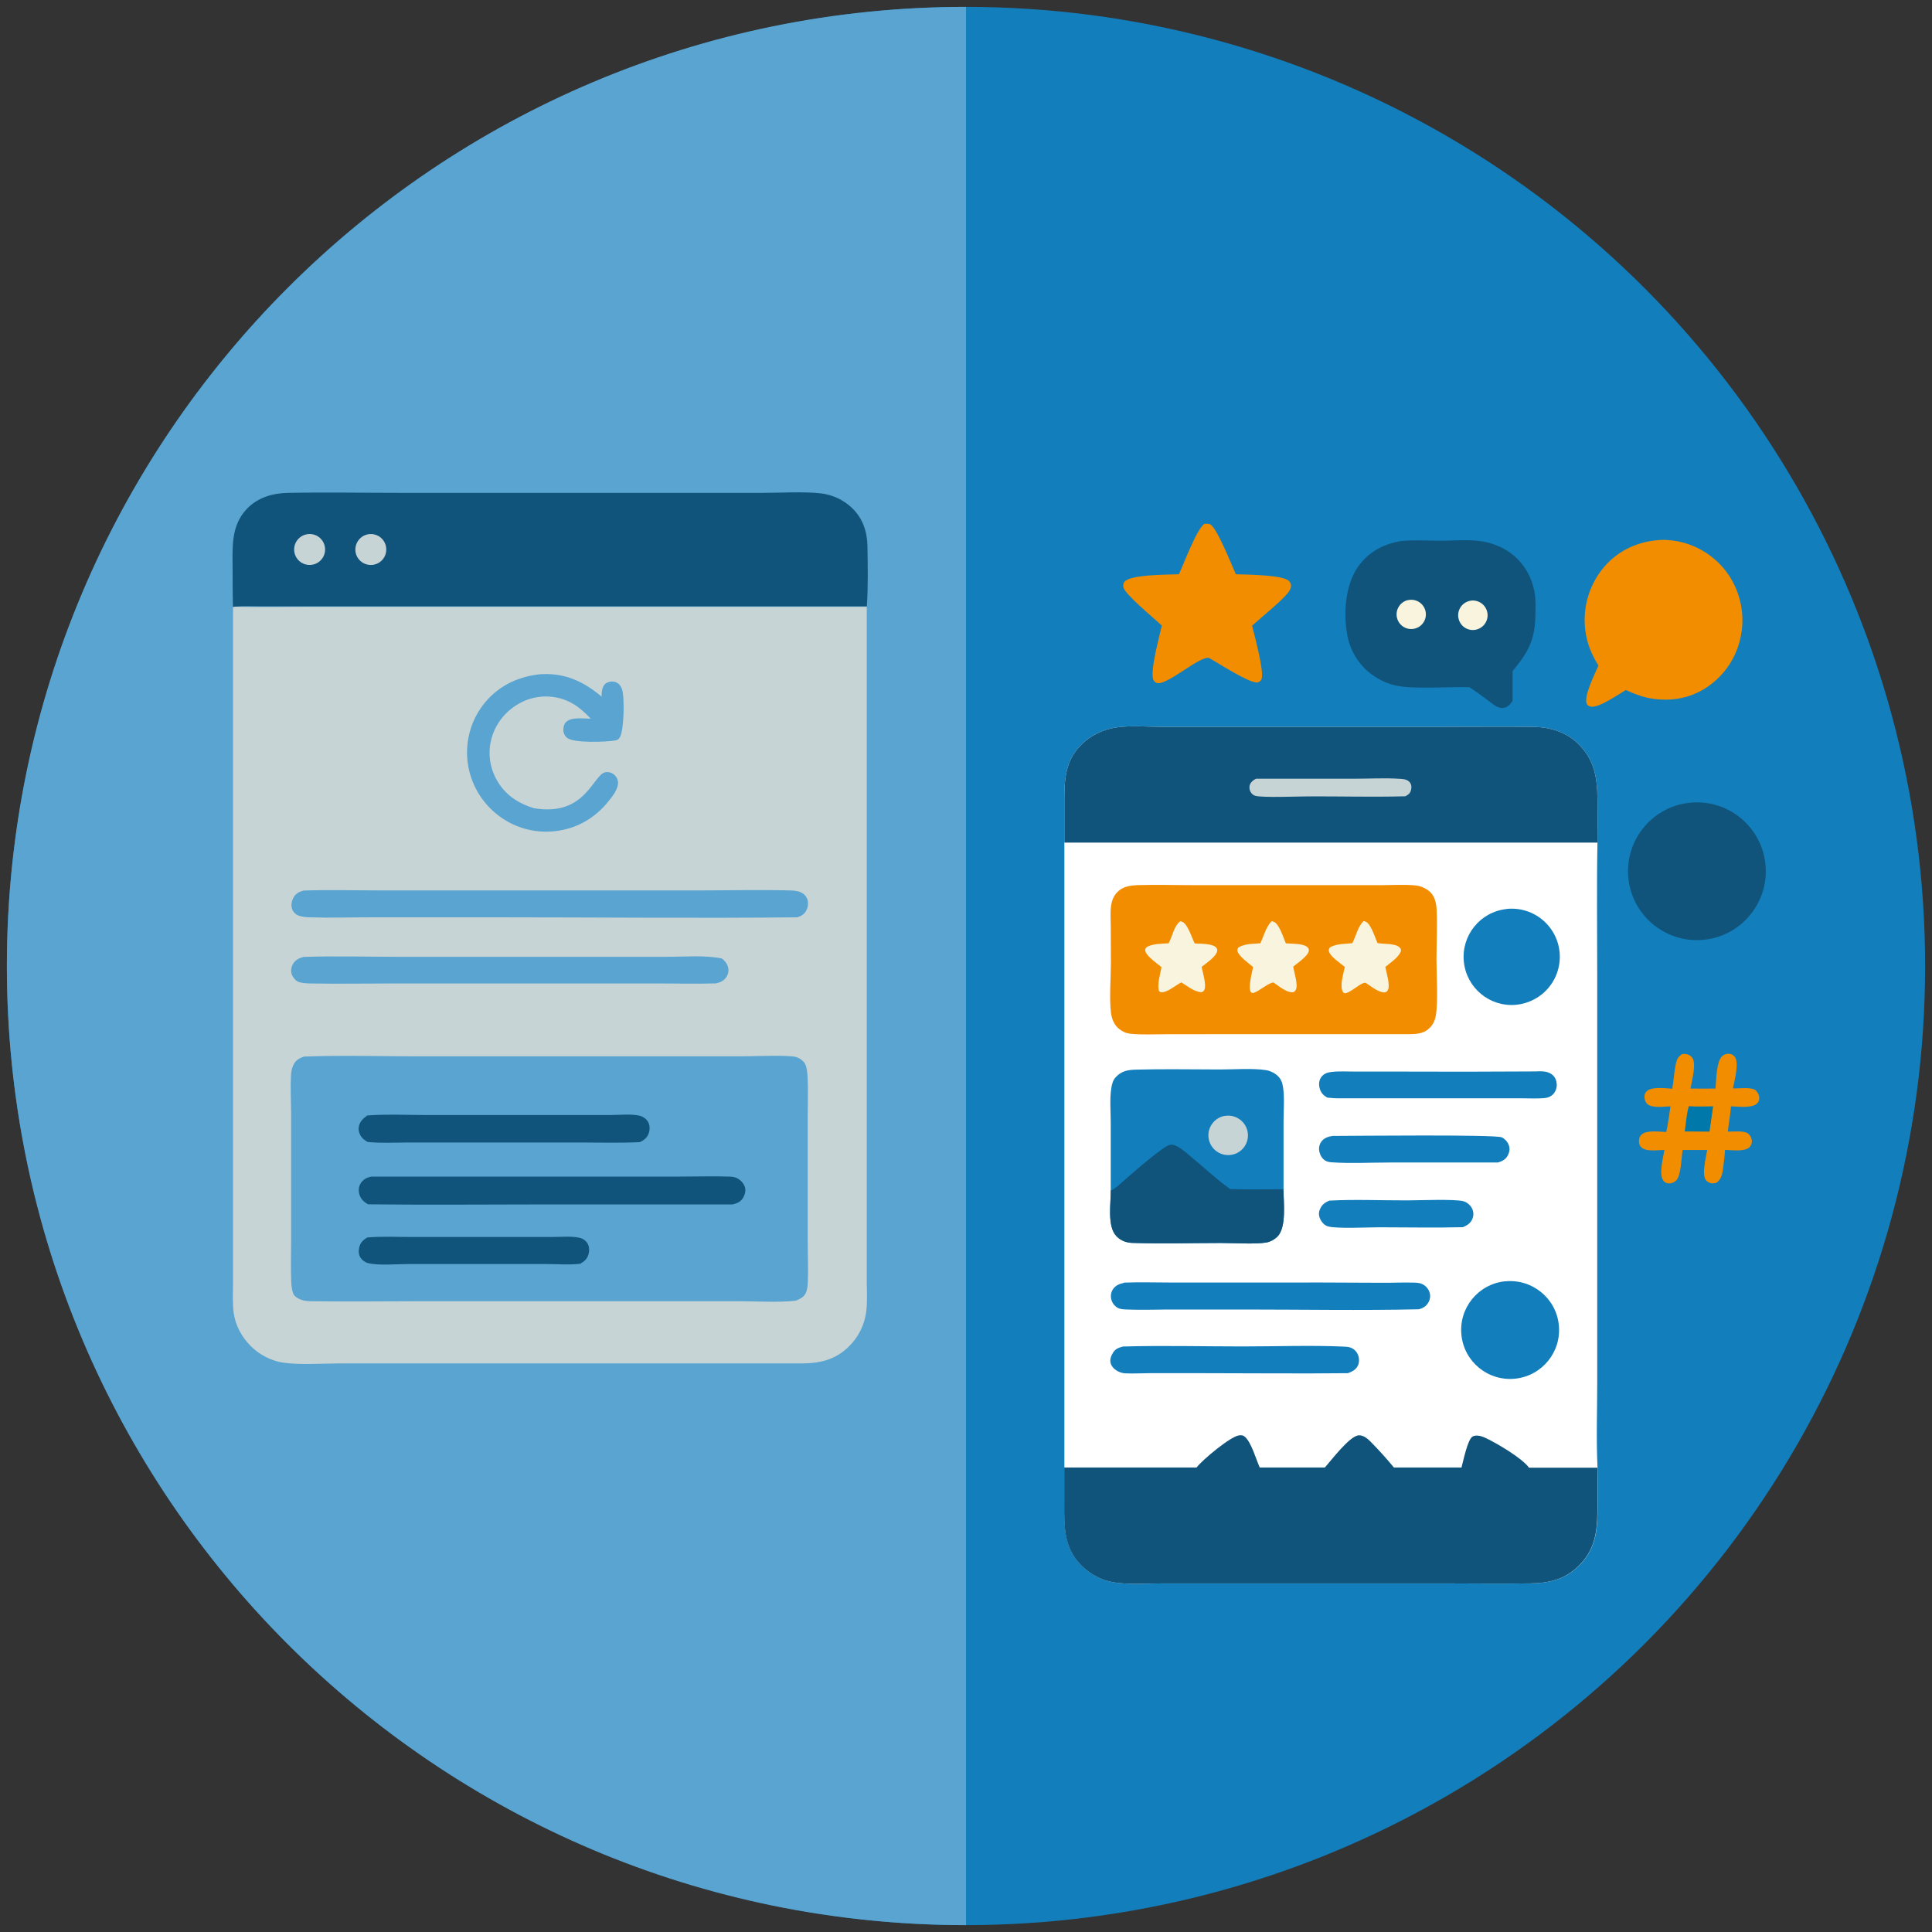 <?xml version="1.0" encoding="UTF-8"?> <svg xmlns="http://www.w3.org/2000/svg" id="Layer_1" data-name="Layer 1" viewBox="0 0 250 250"><rect x="0" y="0" width="250" height="250" fill="#333333" stroke="none"/><defs><style> .cls-1 { fill: #f9f4de; } .cls-1, .cls-2, .cls-3, .cls-4, .cls-5, .cls-6, .cls-7, .cls-8 { stroke-width: 0px; } .cls-2 { fill: #137ebc; } .cls-3 { fill: #c7d4d6; } .cls-4 { fill: #f38d00; } .cls-5 { fill: #fff; } .cls-6 { fill: #0078a9; } .cls-7 { fill: #11547b; } .cls-8 { fill: #59a4d0; } </style></defs><circle class="cls-2" cx="125" cy="125" r="124.11"></circle><path class="cls-8" d="M125,.89v248.22C56.46,249.11.89,193.54.89,125S56.46.89,125,.89Z"></path><g><path class="cls-3" d="M30.48,78.51c3.16.07,6.34.01,9.5.01h17.97s54.21,0,54.21,0v63.74s0,18.59,0,18.59v5.19c.02,1.24.08,2.52-.08,3.75-.23,1.66-.99,3.21-2.18,4.39-1.81,1.82-3.81,2.24-6.29,2.25h-46.35s-13.48,0-13.48,0c-2.25,0-4.98.21-7.17-.11-1.55-.23-3.09-1.05-4.19-2.16-1.16-1.17-1.98-2.7-2.19-4.34-.15-1.16-.09-2.36-.08-3.53v-5.22s0-18.89,0-18.89v-63.65s.33-.03.33-.03Z"></path><path class="cls-8" d="M39.34,136.72c5.01-.19,10.08-.03,15.1-.03h29.03s12.43,0,12.43,0c1.36,0,6.24-.21,7.15.1.43.14.96.5,1.15.92.21.47.27,1.1.3,1.61.08,1.59.02,3.21.02,4.8v8.94s0,7.94,0,7.94c0,1.64.08,3.31.01,4.94-.02.43-.06.91-.23,1.31-.24.59-.77.83-1.32,1.06-2.38.26-5.01.07-7.43.07h-14.22s-26.99,0-26.99,0c-4.63,0-9.27.07-13.9,0-.5,0-1.02-.02-1.5-.2-.36-.14-.85-.41-1-.79-.18-.49-.24-1.12-.26-1.65-.07-1.68-.01-3.39-.01-5.08v-9.62s0-7.08,0-7.08c-.01-1.58-.1-3.19-.02-4.77.02-.5.11-.97.33-1.42.3-.59.74-.83,1.34-1.05Z"></path><path class="cls-7" d="M48.08,152.25h29s11.1,0,11.1,0c2.02,0,4.06-.07,6.08,0,.36.01.76.03,1.08.19.49.24.91.68,1.06,1.21.13.46-.03,1-.27,1.39-.31.49-.78.68-1.32.81h-23.52c-7.88,0-15.77.08-23.65-.01-.04-.02-.08-.05-.13-.07-.53-.32-.9-.73-1.04-1.35-.11-.49-.03-.99.27-1.4.33-.46.81-.68,1.35-.78Z"></path><path class="cls-7" d="M47.52,144.34c2.66-.19,5.39-.05,8.06-.05h23.23c1.15,0,2.85-.18,3.94.08.45.11.86.38,1.1.79.25.44.26.96.11,1.44-.19.59-.6.92-1.14,1.19-2.5.13-5.04.05-7.55.05h-13.3s-9.12,0-9.12,0c-1.74,0-3.55.11-5.28-.07-.25-.16-.52-.31-.71-.54-.32-.38-.51-.87-.44-1.37.1-.71.56-1.13,1.11-1.52Z"></path><path class="cls-7" d="M47.52,160.13c1.97-.17,4.03-.06,6.01-.06h10.9s6.93,0,6.93,0c1.14,0,2.55-.15,3.64.1.41.09.8.36,1.02.72.24.4.26.9.15,1.35-.15.63-.52.96-1.06,1.28-1.35.18-2.86.05-4.23.05h-8.19s-10,0-10,0c-1.43,0-3.71.21-5.04-.12-.4-.1-.81-.39-1.02-.74-.24-.4-.25-.87-.14-1.31.15-.64.5-.94,1.04-1.28Z"></path><path class="cls-8" d="M39.28,115.24c3.28-.12,6.6-.02,9.89-.02h19.1s22.29,0,22.29,0c3.85,0,7.73-.1,11.58,0,.48.01,1,.04,1.45.23.39.17.7.46.86.87.19.49.12,1.04-.12,1.5-.25.5-.65.71-1.16.88-12.93.14-25.89,0-38.83,0h-16.3c-2.66,0-5.36.09-8.02,0-.47-.02-1.01-.06-1.45-.25-.35-.15-.63-.43-.76-.79-.18-.49-.09-1.01.14-1.47.29-.57.75-.78,1.33-.96Z"></path><path class="cls-8" d="M39.24,123.83c4.02-.15,8.09-.02,12.12-.02h23.37s11.57,0,11.57,0c2.31,0,4.84-.24,7.11.22.36.26.67.65.79,1.08.13.44.06.88-.18,1.27-.33.54-.78.73-1.38.87-2.6.08-5.22,0-7.81.01h-34.31c-3.37,0-6.75.06-10.11,0-.53,0-1.39-.02-1.88-.24-.32-.15-.67-.62-.78-.95-.14-.43-.08-.87.13-1.27.3-.56.76-.8,1.35-.96Z"></path><path class="cls-8" d="M70.07,87.24c.05,0,.11-.01.16-.01,2.98-.12,5.39,1.02,7.62,2.92,0-.37,0-.76.13-1.11.11-.31.28-.58.59-.71.37-.16.83-.2,1.2-.02.35.17.6.51.72.88.35,1.05.26,5.33-.28,6.22-.18.3-.33.36-.67.42-1.13.18-5.31.35-6.16-.35-.29-.24-.47-.59-.48-.96-.02-.38.07-.8.34-1.08.66-.69,2.32-.45,3.2-.44-1.08-1.14-2.13-2.05-3.64-2.54-1.79-.57-3.74-.41-5.41.46-1.79.93-3.14,2.5-3.73,4.44-.56,1.83-.35,3.81.57,5.48,1.07,1.98,2.78,3.11,4.89,3.75,6.71,1.11,7.59-4.38,9.24-4.67.35-.06.72.04,1.01.24.33.24.57.62.6,1.03.07.88-.73,1.88-1.26,2.53-1.77,2.19-4.16,3.56-6.98,3.84-2.71.29-5.43-.53-7.53-2.27-2.15-1.76-3.5-4.32-3.73-7.09-.22-2.68.63-5.34,2.37-7.39,1.86-2.19,4.43-3.34,7.25-3.58Z"></path><path class="cls-7" d="M30.14,78.53c-.03-1.61-.04-3.23-.04-4.84,0-2.82-.26-5.6,1.82-7.82,1.4-1.48,3.32-2.05,5.29-2.09,5.07-.1,10.17,0,15.24,0h30.71s15.28,0,15.28,0c2.37,0,5.56-.2,7.86.07,1.47.19,2.85.84,3.93,1.86,1.43,1.37,1.99,3.09,2.02,5.03.04,2.54.09,5.19-.08,7.72h-55.16s-17.65,0-17.65,0h-5.65c-1.07,0-2.18-.06-3.25.04l-.34.03Z"></path><path class="cls-3" d="M47.72,69.12c.56-.07,1.12.09,1.55.45.43.36.69.89.71,1.45.05,1.04-.71,1.94-1.74,2.07-1.1.14-2.1-.63-2.24-1.72-.14-1.09.63-2.1,1.72-2.25Z"></path><path class="cls-3" d="M39.74,69.13c1.06-.18,2.08.52,2.29,1.58.21,1.06-.45,2.09-1.5,2.34-.71.17-1.46-.06-1.95-.6-.49-.54-.65-1.31-.41-2,.24-.69.84-1.2,1.56-1.32Z"></path></g><g><path class="cls-5" d="M137.73,109.03v-4.8c0-3-.07-5.63,2.22-7.9,1.16-1.15,2.8-1.94,4.42-2.19,1.92-.29,4.11-.09,6.06-.08h10.77s24.82,0,24.82,0c4.13,0,8.26-.05,12.38,0,2.25.03,4.36.68,5.96,2.33,2.32,2.37,2.36,5.06,2.36,8.17,0,1.38.01,2.77-.01,4.15,0,.11,0,.21,0,.32-.11,5.73-.03,11.47-.03,17.21v31.34s0,21.26,0,21.26c0,3.68-.14,7.41.04,11.08,0,.08,0,.16,0,.24.03,1.44,0,2.89.01,4.33,0,3.06-.03,5.67-2.3,8-1.83,1.88-3.86,2.36-6.41,2.4-3.78.06-7.56,0-11.34,0h-25.44s-10.72,0-10.72,0c-2.06,0-4.32.19-6.36-.13-1.52-.23-3.02-1.01-4.12-2.09-2.38-2.34-2.32-5-2.31-8.1v-4.68s0-80.89,0-80.89Z"></path><path class="cls-7" d="M189.11,189.92c.23-.82.8-3.7,1.45-4.04.48-.25,1.15-.05,1.61.16,1.42.65,4.83,2.66,5.68,3.88h8.85c0,.08,0,.16,0,.24.03,1.44,0,2.89.01,4.33,0,3.06-.03,5.67-2.3,8-1.83,1.88-3.86,2.36-6.41,2.4-3.78.06-7.56,0-11.34,0h-25.44s-10.72,0-10.72,0c-2.06,0-4.32.19-6.36-.13-1.52-.23-3.02-1.01-4.12-2.09-2.38-2.34-2.32-5-2.31-8.1v-4.68s17.13,0,17.13,0c.76-1,4.32-3.96,5.46-4.15.26-.04.52-.04.73.13.88.69,1.5,2.98,1.98,4.02h8.43c.8-.9,3.23-4.12,4.39-4.16.6-.02,1.11.41,1.51.81,1.05,1.05,2.08,2.21,3.03,3.35h8.71Z"></path><path class="cls-7" d="M137.73,109.03v-4.8c0-3-.07-5.63,2.22-7.9,1.16-1.15,2.8-1.94,4.42-2.19,1.92-.29,4.11-.09,6.06-.08h10.77s24.82,0,24.82,0c4.13,0,8.26-.05,12.38,0,2.25.03,4.36.68,5.96,2.33,2.32,2.37,2.36,5.06,2.36,8.17,0,1.38.01,2.77-.01,4.15,0,.11,0,.21,0,.32h-68.97Z"></path><path class="cls-3" d="M162.59,100.77h12.54c2.03,0,4.14-.13,6.16.02.45.03.91.11,1.18.5.2.28.2.68.1,1-.12.39-.37.57-.72.75-4.13.11-8.28,0-12.4.01-1.38,0-6.12.2-7.03-.08-.28-.08-.5-.3-.63-.56-.14-.29-.16-.65-.02-.95.17-.35.47-.56.81-.71Z"></path><path class="cls-4" d="M146.98,114.54c2.58-.08,5.18,0,7.76,0h14.93s8.89,0,8.89,0c1.52,0,3.15-.11,4.66.04.63.07,1.31.38,1.79.8.64.56.85,1.49.89,2.31.1,2.15-.02,4.35-.02,6.51,0,1.92.22,5.53-.09,7.24-.12.64-.34,1.1-.79,1.57-.72.73-1.58.79-2.54.81h-23.8s-7.85.01-7.85.01c-1.51,0-3.09.09-4.59-.07-.51-.06-.95-.26-1.36-.58-.69-.52-1.01-1.34-1.11-2.17-.22-1.89,0-4.59,0-6.58l-.02-4.54c0-.87-.08-1.81.04-2.67.08-.61.29-1.19.7-1.66.66-.77,1.56-.96,2.52-1.01Z"></path><path class="cls-1" d="M176.46,119.18c.06.02.12.03.18.05.77.24,1.27,2.09,1.61,2.8.75.15,2.28.02,2.84.55.21.19.19.26.19.53-.37.83-1.33,1.44-2.02,2.01.13.67.64,2.36.35,2.95-.1.21-.21.32-.45.34-.72.07-1.85-.85-2.45-1.24-.61-.07-1.83,1.23-2.64,1.36-.13-.05-.22-.05-.3-.18-.45-.71.08-2.43.25-3.23-.57-.47-1.82-1.29-2.05-1.98-.08-.25,0-.33.11-.53.79-.51,1.98-.46,2.9-.56.52-.93.68-2.12,1.48-2.87Z"></path><path class="cls-1" d="M152.75,119.21c.06.02.12.04.18.05.77.25,1.29,2.11,1.66,2.82.71.05,2.23,0,2.75.5.16.15.2.32.15.53-.15.7-1.45,1.56-2,2,.14.7.63,2.3.37,2.93-.11.26-.17.26-.42.36-.9-.07-1.82-.81-2.57-1.28-.7.32-1.87,1.39-2.66,1.27-.15-.02-.17-.11-.26-.21-.21-.9.18-2.12.35-3.03-.54-.45-1.89-1.38-2.08-2.03-.08-.27-.02-.31.12-.54.81-.49,1.95-.45,2.88-.52.49-.89.68-2.24,1.52-2.86Z"></path><path class="cls-1" d="M164.55,119.19c.08.02.16.05.25.08.74.26,1.27,2.09,1.59,2.8.7.05,2.27.01,2.77.48.16.15.24.28.2.51-.13.68-1.5,1.59-2.02,2.02.11.71.65,2.34.35,2.97-.1.21-.21.33-.45.35-.72.07-1.86-.87-2.46-1.27-.72.08-1.78,1.1-2.59,1.36-.11-.02-.24,0-.31-.09-.42-.58.14-2.57.27-3.27-.52-.45-1.86-1.39-2.01-2.03-.06-.25-.01-.3.12-.5.79-.5,1.91-.46,2.82-.54.47-.93.73-2.12,1.47-2.86Z"></path><path class="cls-2" d="M143.73,154.05v-8.8c0-1.43-.15-3.02.07-4.43.09-.56.21-1.06.62-1.48.75-.78,1.55-.9,2.58-.93,3.62-.1,7.25-.02,10.87-.02,1.82,0,4.18-.18,5.92.08.58.09,1.2.39,1.61.81.4.41.55.88.63,1.43.2,1.39.06,2.97.06,4.37v8.81c0,1.64.42,4.91-.79,6.13-.36.36-.89.66-1.39.75-1.37.26-4.31.07-5.88.07-3.82,0-7.69.12-11.51-.01-.79-.03-1.48-.29-2.04-.86-1.24-1.28-.72-4.27-.74-5.92Z"></path><path class="cls-7" d="M143.73,154.05c.65-.24,1.35-.99,1.89-1.45.93-.79,4.87-4.28,5.76-4.46.4-.08.84.13,1.17.33.66.4,1.27.97,1.86,1.46,1.55,1.28,3.07,2.73,4.71,3.88l.08.06c2.28.07,4.58.02,6.87.02.01,1.64.43,4.91-.78,6.13-.36.36-.89.66-1.39.75-1.37.26-4.31.07-5.88.07-3.82,0-7.69.12-11.51-.01-.79-.03-1.48-.29-2.04-.86-1.24-1.28-.72-4.27-.74-5.92Z"></path><path class="cls-3" d="M158.44,144.41c1.39-.27,2.74.65,3,2.04.26,1.4-.67,2.74-2.07,2.98-1.38.24-2.7-.67-2.96-2.05-.26-1.38.65-2.71,2.02-2.98Z"></path><path class="cls-2" d="M145.45,165.97c2.04-.08,4.11-.01,6.16-.01h11.71c5.17-.02,10.33,0,15.5.03,1.37.01,2.74-.06,4.1-.02.38.01.77.02,1.12.19.45.21.81.62.95,1.1.13.43.07.89-.16,1.28-.28.49-.68.73-1.21.88-7.53.17-15.1.03-22.63.03h-9.83c-1.77.01-3.57.07-5.34,0-.41-.02-.88-.02-1.23-.24-.41-.25-.7-.66-.8-1.12-.1-.44-.02-.89.23-1.27.34-.5.86-.71,1.43-.82Z"></path><path class="cls-2" d="M194.74,165.81c3.48-.37,6.61,2.15,6.97,5.63.37,3.48-2.16,6.6-5.65,6.96-3.48.36-6.59-2.16-6.95-5.64-.37-3.48,2.15-6.59,5.62-6.96Z"></path><path class="cls-2" d="M194.92,117.62c2.23-.25,4.42.72,5.73,2.53,1.32,1.81,1.56,4.19.63,6.24-.93,2.04-2.88,3.42-5.11,3.63-3.4.31-6.41-2.18-6.75-5.58-.34-3.4,2.11-6.43,5.5-6.81Z"></path><path class="cls-2" d="M145.28,174.24c5.16-.15,10.36-.01,15.52-.01,4.26,0,8.89-.17,13.09.02.36.02.71.03,1.04.2.4.2.7.56.84.99.13.42.12.95-.09,1.33-.27.5-.76.75-1.27.92-6.22.07-12.46,0-18.68,0h-7.01c-1.03,0-2.08.07-3.11.02-.32-.02-.63-.1-.92-.25-.44-.22-.86-.6-.98-1.1-.12-.47.08-.94.32-1.33.3-.49.72-.64,1.25-.78Z"></path><path class="cls-2" d="M198.9,138.63c.7-.02,1.43-.02,1.99.46.35.29.52.73.55,1.17.03.5-.13.99-.48,1.35-.28.28-.61.42-1,.47-1,.11-2.06.04-3.07.04h-5.55s-17.97,0-17.97,0c-.55.01-1.07-.03-1.62-.09-.15-.09-.29-.18-.42-.29-.41-.35-.61-.84-.64-1.38-.02-.42.12-.84.42-1.15.33-.33.72-.45,1.18-.5.98-.12,2.02-.05,3.01-.05h5.15c6.15.03,12.31.02,18.46-.02Z"></path><path class="cls-2" d="M172.42,146.99c2.69-.01,21.11-.2,21.9.18.45.22.79.61.94,1.08.14.43.06.84-.14,1.24-.28.55-.72.77-1.29.94h-14.14c-2.4,0-4.86.14-7.25-.02-.33-.02-.65-.05-.94-.22-.39-.23-.65-.66-.76-1.09-.11-.45-.06-.94.21-1.33.36-.51.88-.69,1.47-.78Z"></path><path class="cls-2" d="M172.04,155.36c3.18-.18,6.84-.02,10.06-.03,1.39,0,6.14-.2,7.27.11.47.13.89.5,1.11.93.2.4.23.87.07,1.29-.22.61-.68.89-1.25,1.14-3.61.09-7.25.01-10.87.01-1.35,0-5.51.21-6.6-.12-.42-.12-.75-.48-.95-.85-.21-.39-.28-.82-.13-1.24.26-.69.63-.97,1.28-1.25Z"></path><path class="cls-7" d="M181.12,70.03s.05,0,.08-.01c1.62-.18,3.34-.06,4.98-.05,1.95,0,4.17-.24,6.07.17,1.28.28,2.54.85,3.55,1.68,1.64,1.34,2.66,3.36,2.85,5.45.07.79.05,1.6.03,2.39-.06,3.18-.96,4.78-2.95,7.17v3.87s-.05.06-.07.09c-.28.4-.59.74-1.1.81-.67.09-1.18-.35-1.68-.71-.9-.67-1.8-1.36-2.75-1.97-2.59-.07-7.04.28-9.36-.18-1-.2-1.95-.59-2.81-1.15-1.85-1.18-3.14-3.06-3.58-5.21-.57-2.77-.35-6.54,1.28-8.94,1.31-1.93,3.19-2.98,5.45-3.4Z"></path><path class="cls-1" d="M190.1,77.77c1.02-.27,2.06.34,2.33,1.36.27,1.02-.34,2.06-1.36,2.33-1.02.27-2.06-.34-2.32-1.36-.27-1.02.34-2.06,1.36-2.33Z"></path><path class="cls-1" d="M182.23,77.65c1.01-.21,2,.43,2.23,1.43.23,1.01-.39,2.01-1.39,2.26-.67.17-1.37-.04-1.84-.54-.47-.5-.63-1.21-.43-1.87.21-.65.75-1.15,1.42-1.29Z"></path><path class="cls-4" d="M214.19,69.94c.89-.15,1.99-.07,2.88.1,2.69.52,5.07,2.09,6.61,4.35,1.55,2.31,2.13,5.15,1.59,7.88-.51,2.73-2.11,5.14-4.43,6.68-2.31,1.54-5,1.89-7.68,1.34-.97-.22-1.88-.6-2.79-1-.92.55-3.56,2.39-4.55,2.14-.22-.05-.38-.13-.48-.34-.47-.95,1.08-3.97,1.5-4.97-.89-1.42-1.49-2.86-1.7-4.54-.36-2.82.42-5.66,2.17-7.9,1.72-2.18,4.13-3.44,6.87-3.75Z"></path><path class="cls-7" d="M218.51,103.89c4.89-.59,9.33,2.89,9.92,7.78s-2.9,9.33-7.78,9.92c-4.89.59-9.33-2.9-9.92-7.78-.59-4.89,2.89-9.33,7.78-9.92Z"></path><path class="cls-4" d="M155.85,67.78c.21,0,.5-.02.7.05.87.29,2.88,5.42,3.37,6.48,1.33.05,6,.06,6.84.85.19.18.3.37.3.64,0,.35-.21.68-.43.95-.92,1.13-3.37,3.09-4.61,4.21.28,1.16,1.61,6.01,1.22,6.92-.09.22-.25.36-.49.42-.94.23-5.23-2.58-6.28-3.15-1.12-.38-5.39,3.52-6.72,3.24-.22-.05-.34-.16-.46-.34-.6-.91.79-5.88,1.05-7.1-.9-.86-4.78-4.03-4.97-4.96-.05-.26-.03-.49.13-.7.74-.97,5.71-.92,7.05-.98.68-1.44,2.22-5.68,3.29-6.53Z"></path><path class="cls-4" d="M221.98,140.84c.11-1.02.1-3.56.91-4.21.26-.21.53-.29.86-.27.3.02.52.13.71.37.64.79-.05,3.17-.22,4.11.75.04,2.46-.24,2.99.29.27.28.43.65.41,1.04-.01.28-.13.48-.34.67-.68.58-2.46.34-3.31.32-.09,1.09-.28,2.19-.42,3.27.64.02,2.08-.15,2.6.23.27.2.48.56.51.89.03.35-.04.63-.29.89-.6.62-2.36.38-3.17.35-.05.73-.13,1.47-.23,2.2-.11.83-.18,1.53-.89,2.07-.2.04-.41.08-.61.06-.3-.03-.56-.19-.75-.42-.57-.74.03-2.98.17-3.89h-3.18c-.17.93-.18,3.38-.87,3.98-.3.25-.67.39-1.06.32-.27-.04-.43-.16-.59-.38-.58-.81.01-2.96.17-3.93-.82,0-2.39.28-3.02-.36-.2-.2-.28-.47-.28-.75,0-.33.09-.67.35-.89.69-.6,2.32-.34,3.18-.32.25-1.08.38-2.22.55-3.32-.78.02-2.42.27-3.01-.31-.25-.25-.36-.6-.36-.95,0-.31.11-.53.34-.73.66-.59,2.42-.33,3.26-.29.2-1.07.23-2.18.47-3.24.15-.63.28-.9.83-1.25.13,0,.26-.01.38,0,.36.03.66.16.89.46.6.76-.06,3.07-.21,4.01,1.07.01,2.14.01,3.22,0Z"></path><path class="cls-6" d="M218.53,143.14c1.04.08,2.11.03,3.15.02l-.47,3.27-3.21-.02c.18-1.08.22-2.23.53-3.27Z"></path></g></svg> 